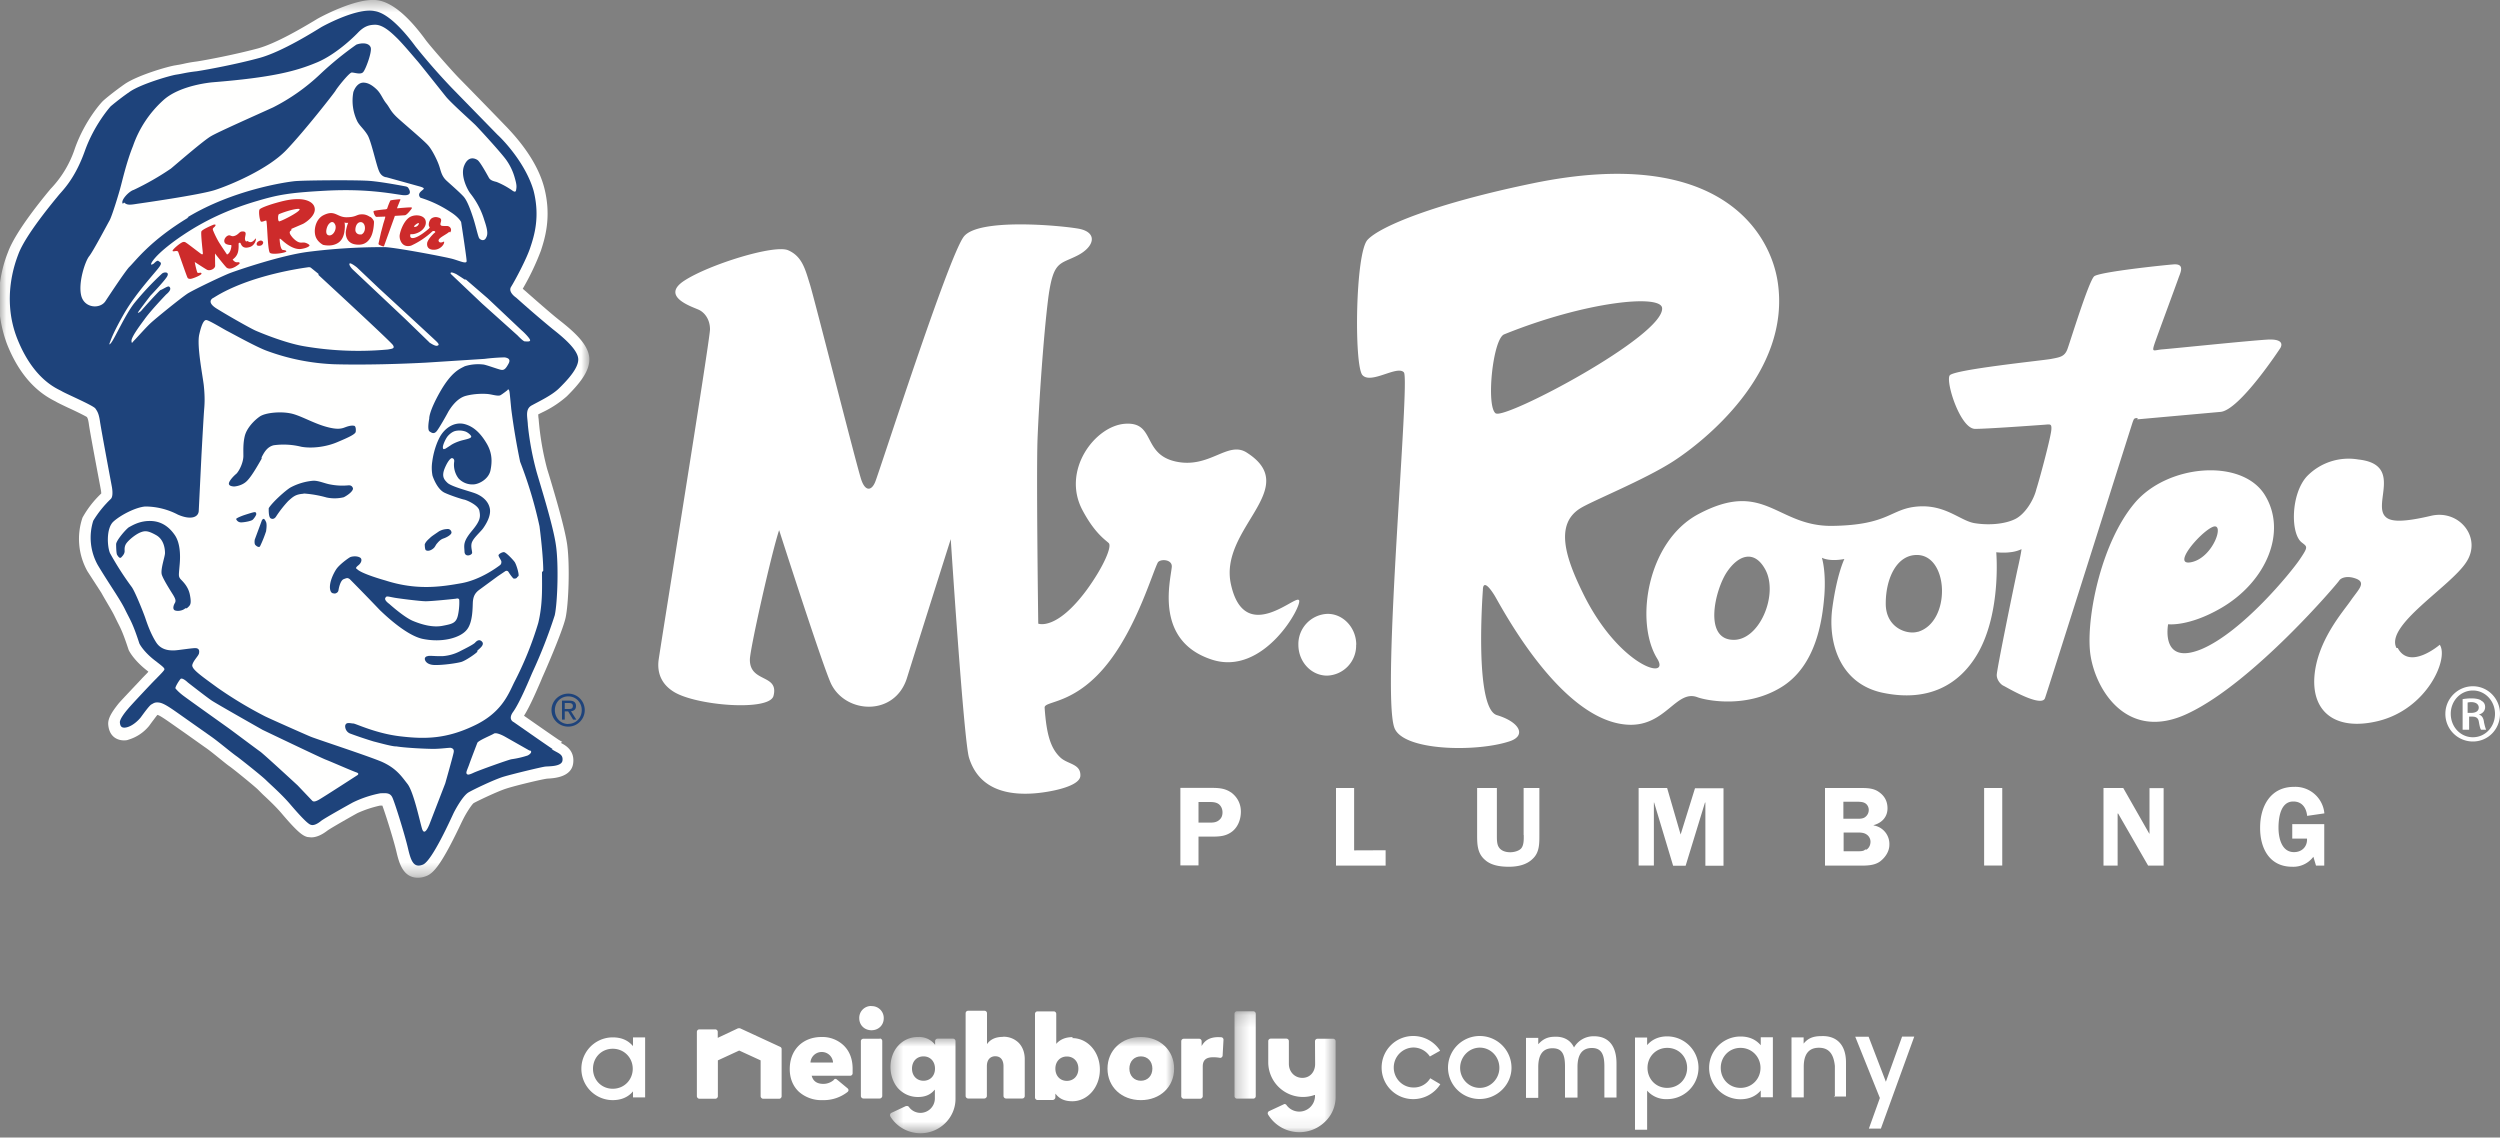 <svg xmlns="http://www.w3.org/2000/svg" xmlns:xlink="http://www.w3.org/1999/xlink" width="200" height="91" version="1.1" viewBox="0 0 200 91"><rect x="0" y="0" width="200" height="91" fill="#808080" stroke="none"/><defs><path d="M.05.49h47.1v70.14H.05z" id="a"/><path d="M.43.73h22.73v7.65H.43z" id="c"/><path d="M.43.73h22.73v7.65H.43z" id="e"/><path d="M.3.19h8.11v9.72H.3z" id="g"/><path d="M.3.19h8.11v9.72H.3z" id="i"/></defs><g fill="none" fill-rule="evenodd" stroke="none" stroke-width="1" transform="translate(0 -.5)"><mask fill="#fff" id="b"><use xlink:href="#a"/></mask><path d="m44.98 59.85-.26-.15c-.38-.25-2.1-1.45-2.8-1.94.48-.76 1.02-2.03 1.33-2.74l.14-.34c.02-.03 1.6-3.6 1.86-4.77.24-1.13.35-4.23.12-5.87-.2-1.36-.95-3.87-1.4-5.38l-.2-.65a22.56 22.56 0 0 1-.68-4c-.02-.1-.03-.26-.03-.36l.3-.15a8.32 8.32 0 0 0 1.99-1.3c.95-.95 1.83-1.97 1.8-3-.04-1.1-1.17-2.12-2.38-3.07-.76-.59-2.6-2.23-2.95-2.53a20.3 20.3 0 0 0 1.45-3.04c.3-.93.87-2.66.28-5-.4-1.57-1.41-3.22-3.02-4.9a604.3 604.3 0 0 0-3.66-3.76c-.6-.59-2.42-2.67-2.8-3.18C32.64 1.75 31.33.68 30.2.52 28.5.27 25.43 1.98 25.4 2l-.33.2c-.81.48-2.98 1.78-4.46 2.18-1.87.5-4.1.92-4.88 1.04-.55.07-.85.14-1.12.2l-.54.1c-.6.08-3.07.8-4.1 1.51-.9.63-1.6 1.22-1.68 1.3-.1.06-1.5 1.58-2.3 3.85a8.5 8.5 0 0 1-1.8 3.08l-.15.16c-.63.76-2.79 3.38-3.4 5.05a10.2 10.2 0 0 0-.07 7.38c1.3 3.27 3.2 4.22 3.9 4.58.1.07.5.26.96.48.45.2 1.25.59 1.52.75.07.11.1.2.15.5.07.6.87 4.79.96 5.28.02.1.04.24.04.34a7.97 7.97 0 0 0-1.5 1.93 5.3 5.3 0 0 0 .4 4.3l1.1 1.7c.45.81.85 1.43 1.06 1.87l.25.51c.25.48.44.86.88 2.2.03.08.42.85 1.53 1.7l.05.05-.1.11-.39.4c-.27.3-1.67 1.76-1.9 2.04-.64.8-.86 1.26-.82 1.7.11 1.18 1.04 1.24 1.23 1.24.13 0 .26 0 .4-.06a3.37 3.37 0 0 0 1.64-1.1l.24-.33c.16-.2.35-.48.43-.55.2.05.75.44 1.18.74l1.14.8 1.45 1.03c.3.2.7.52 1.07.82.4.32.76.62.97.76.5.37 1.9 1.52 2.2 1.8l.41.41c.43.4 1.02.95 1.5 1.51 1.36 1.61 1.74 1.81 2.07 1.9l.3.03c.4 0 .83-.18 1.3-.54.13-.1.85-.53 2.13-1.25l.27-.15a9.04 9.04 0 0 1 1.8-.6h.2c.26.7.91 2.77 1.12 3.67.2.84.5 2.1 1.72 2.1.22 0 .43-.04.66-.13.63-.23 1.3-1.05 2.87-4.37l.1-.2c.3-.59.7-1.17.83-1.27.44-.24 1.94-.95 2.6-1.16.76-.25 2.95-.77 3.3-.8.49-.03 1.96-.09 2.07-1.28.1-1-.64-1.4-1-1.58" fill="#FFFFFE" fill-rule="nonzero" mask="url(#b)"/><path d="M44.22 60.43c-.48-.31-3.12-2.16-3.12-2.16s-.5-.2-.05-.82c.54-.75 1.32-2.65 1.53-3.13a40 40 0 0 0 1.8-4.6c.22-1 .32-4.03.1-5.56-.2-1.53-1.24-4.82-1.55-5.9a23.3 23.3 0 0 1-.7-3.74c-.02-.63-.26-1.3.33-1.6.58-.32 1.6-.8 2.16-1.35s1.57-1.58 1.54-2.34c-.03-.76-1.2-1.74-2.04-2.4a89.53 89.53 0 0 1-2.93-2.52s-.68-.44-.4-.87c.34-.55 1.24-2.24 1.53-3.13.3-.9.8-2.43.27-4.54-.6-2.1-2.3-3.95-2.9-4.5l-3.65-3.74a50.9 50.9 0 0 1-2.89-3.3c-.42-.57-1.98-2.65-3.27-2.84-1.3-.28-3.73.98-4.24 1.26-.5.3-3.15 1.99-5 2.49-1.84.5-4.1.92-4.99 1.06-.9.1-1.1.19-1.65.27-.52.08-2.84.76-3.72 1.37-.87.6-1.53 1.17-1.53 1.17s-1.3 1.43-2.06 3.56-1.66 3.04-2.06 3.5c-.4.49-2.68 3.2-3.26 4.76-.2.54-1.39 3.5-.08 6.79 1.32 3.3 3.22 3.98 3.54 4.17.32.2 2.54 1.15 2.7 1.39.16.23.27.4.36.98.08.6.95 5.23.95 5.23s.17.8-.08 1.03a8.54 8.54 0 0 0-1.4 1.74 4.5 4.5 0 0 0 .36 3.54c.87 1.46 1.78 2.73 2.18 3.55.4.83.6 1.03 1.15 2.73 0 0 .3.64 1.27 1.38.7.54.8.62.7.76-.14.2-.56.6-1.03 1.09 0 0-1.64 1.73-1.85 2-.23.26-.67.83-.65 1.08.02.24.08.5.53.4.45-.1.9-.5 1.14-.8.22-.3.7-.97.86-1.04.16-.08.26-.2.64-.14.37.06.92.45 1.56.9l2.58 1.82c.6.42 1.62 1.29 2.07 1.6.44.33 1.95 1.53 2.3 1.87.34.34 1.27 1.14 1.98 1.98.72.84 1.38 1.55 1.61 1.6.25.1.6-.12.83-.31.25-.2 2.11-1.24 2.53-1.47a8.74 8.74 0 0 1 2.22-.74c.37 0 .76-.08.95.34.2.42 1 3 1.24 4.03.24 1.03.45 1.64 1.2 1.34.73-.28 2.27-3.73 2.47-4.15.22-.43.77-1.4 1.2-1.64.42-.24 2-1 2.77-1.24.77-.23 3.06-.78 3.33-.81.27-.04 1.35.02 1.4-.5.06-.53-.4-.58-.87-.9zm1.24-2.01c-.6 0-1.07-.48-1.07-1.11 0-.63.47-1.1 1.07-1.1.6 0 1.08.47 1.08 1.1 0 .63-.47 1.1-1.08 1.1zm0-2.43c-.71 0-1.34.56-1.34 1.32s.63 1.32 1.34 1.32a1.32 1.32 0 1 0 0-2.64zm-.28 1.23v-.48h.32c.16 0 .33.04.33.23 0 .24-.17.25-.37.25h-.28zm.9-.24c0-.3-.18-.43-.55-.43h-.57v1.52h.22v-.66h.27l.4.66h.26l-.43-.67c.23-.03.4-.14.4-.42z" fill="#1E437B" fill-rule="nonzero"/><path d="M197.41 57.53h.29c.32 0 .6-.12.6-.43 0-.2-.16-.43-.6-.43-.13 0-.22.02-.29.03v.83zm0 1.35h-.4v-2.45c.2-.03.4-.06.7-.06.4 0 .7.08.8.19.2.1.3.28.3.5 0 .33-.22.52-.48.6v.02c.19.04.35.23.39.6.08.38.14.53.17.6h-.4c-.07-.07-.12-.29-.18-.62-.04-.3-.2-.43-.52-.43h-.26v1.05zm.42-3.14c-1 0-1.77.84-1.77 1.86 0 1.05.78 1.88 1.77 1.88s1.77-.83 1.77-1.87c0-1.03-.78-1.87-1.77-1.87zm0-.34c1.2 0 2.17.99 2.17 2.2 0 1.25-.96 2.22-2.17 2.22a2.2 2.2 0 0 1-2.2-2.22c0-1.21.99-2.2 2.2-2.2zM121.9 67.3c0 .32.02.76-.18 1.04-.18.24-.61.34-.9.34-.35 0-.74-.1-.93-.43-.15-.24-.14-.66-.14-.95v-3.76h-1.58v3.76c0 .76.02 1.48.64 2 .5.45 1.26.54 1.9.54.7 0 1.43-.15 1.92-.65.53-.5.52-1.21.52-1.9v-3.75h-1.26v3.76zm12.55-.04-1.08-3.72h-2.28v6.2h1.22V64.7h.02l1.52 5.06h1l1.55-5.06h.03v5.06h1.45v-6.2h-2.28l-1.15 3.7zm14.76 1.2c-.12.16-.45.14-.72.14h-1v-1.5h1.06c.23 0 .52 0 .73.13a.7.7 0 0 1 .36.6c0 .25-.1.5-.32.64zm-1.72-3.82h.86c.24 0 .62-.02.83.1.2.1.32.33.32.55a.7.7 0 0 1-.28.57c-.2.16-.5.14-.77.14h-.98v-1.36zm2.4 1.9v-.03c.64-.17 1.11-.64 1.11-1.34 0-.6-.26-1.04-.76-1.36-.43-.27-.94-.27-1.43-.27H146v6.21h2.8c.52 0 1.14 0 1.6-.33.42-.32.75-.8.75-1.34a1.5 1.5 0 0 0-1.29-1.55zM108.5 52.08c0-1.36-1.05-2.5-2.33-2.47a2.42 2.42 0 0 0-2.3 2.47c0 1.36 1.02 2.47 2.3 2.47a2.4 2.4 0 0 0 2.32-2.47zm-.17 11.46h-1.45v6.21h3.97v-1.23l-2.52.01v-4.98zm75.14 1.08c.7 0 1.04.52 1.1 1.15l1.38-.2a2.33 2.33 0 0 0-2.44-2.12c-1.88 0-2.7 1.57-2.7 3.24-.02 1.64.73 3.15 2.56 3.15a2 2 0 0 0 1.7-.8l.21.71h.66v-3.32h-2.56v1.16h1.18c.04.63-.4 1.08-1.04 1.08-1 0-1.24-1.15-1.24-1.95 0-.77.15-2.1 1.18-2.1zM177 42.66c1.02-.45.1 2.38-1.63 2.8-1.74.42.6-2.34 1.63-2.8zm14.72 9.68c-.95-1.8 4.3-4.9 5.57-6.85 1.3-1.94-.52-4.25-2.79-3.73-2.25.53-3.26.5-3.67.07-1.03-1.02 1.43-4.18-2.16-4.57a4.64 4.64 0 0 0-4.12 1.35c-1.28 1.4-1.32 4.54-.43 5.27.46.37.57.32-.13 1.36s-4.6 5.82-7.89 7.2c-3.3 1.34-2.65-2-2.65-2s1.63.21 4.21-1.28c3.64-2.1 5.35-6.12 3.52-9.07-1.84-2.95-7.8-2.46-10.42.67-2.62 3.12-3.8 8.85-3.57 11.72.22 2.84 2.8 7.56 7.92 5.06 5.22-2.5 11.92-10.4 12.03-10.6.12-.2.64-.44 1.41-.12.74.33.1.87-.5 1.74-.59.86-2.7 3.22-2.9 6.1-.19 2.84 1.74 4.31 5.03 3.54 4-.94 5.74-5.03 5-6.12 0 0-2.4 2.07-3.36.26zm-38.3-1.3c-.86.26-2.59-.32-2.56-2.3.01-2 .9-3.9 2.56-3.84 2.51.1 2.66 5.38 0 6.15zm-14.9.64c-2.2-.19-1.32-3.94-.4-5.37.94-1.43 2.21-1.84 3.08-.29 1.14 2-.47 5.86-2.66 5.66zm-18.85-18.1c-.8-.49-.26-5.95.66-6.33 6.5-2.63 12.56-3.24 12.64-2.1.15 2.23-12.52 8.91-13.3 8.42zm51.3.47 6.68-.6c1.53-.15 4.76-5.08 4.76-5.08s.58-.8-1.05-.7c-1.62.1-7.67.73-8.38.78-.7.06-.87.3-.6-.5.27-.78 1.7-4.63 1.94-5.32.2-.5.38-1.03-.42-.98-.9.07-5.9.6-6.36.95-.43.35-1.93 5.25-2.15 5.84-.23.6-.6.64-1.33.78-.74.13-7.82.85-8.09 1.32-.32.55.86 4.27 2.04 4.27.98 0 4.81-.28 5.38-.32.58-.03.75-.15.72.34 0 .48-.92 3.93-1.2 4.8-.2.85-.9 2.01-1.71 2.4-.82.4-2.1.51-3.25.32-1.15-.2-2.32-1.5-4.53-1.33-2.2.17-2.27 1.48-6.8 1.55-4.5.08-5.43-3.77-10.75-.94-4.1 2.18-5.1 8.62-3.3 11.55 1.14 1.83-3.08.65-5.96-5.28-1.34-2.74-2.25-5.43-.21-6.72.9-.58 5.1-2.26 7.45-3.77 2.33-1.5 9.46-7.03 8.37-14.33-.6-4.05-4.77-10.97-19.57-7.92-7.82 1.61-12.26 3.45-13.25 4.53-.97 1.06-1.08 9.9-.42 10.8.67.8 2.8-.8 3.33-.2.52.5-1.8 25.4-.77 28.4.63 1.9 6.59 2 9.24 1.11 1.35-.45.8-1.54-1.03-2.09-1.84-.57-1.12-10-1.12-10 0-.6.3-.59.93.42.6 1 5.36 10.15 10.75 10.35 2.95.11 3.79-2.85 5.49-2.2.62.23 3.8.93 6.63-.76 2.87-1.7 3.36-5.4 3.52-7.4.14-1.97-.2-3-.2-3 .7.34 1.8.1 1.8.1s-.6 1.2-.97 3.97c-.36 2.77.64 6.07 4.13 6.75 3.48.7 6.02-.57 7.53-3.2 1.88-3.3 1.46-8.06 1.46-8.06s.56.07 1.1 0c.55-.05.92-.25.92-.25s0 .22-.33 1.67c-.31 1.44-1.65 7.97-1.65 8.4 0 .44.37.8.56.87.17.08 3.02 1.78 3.3.98.34-.98 6.93-21.85 7.02-22.1.1-.26.1-.3.4-.31zm1 33.14h-.03l-2.08-3.65h-1.58v6.21h1.13v-4.17h.04l2.4 4.17h1.24v-6.2h-1.13v3.64zM103.9 48.5c-.32-.37-4.34 3.6-5.42-1.23-1.02-4.5 5.77-7.7 1.25-10.57-1.52-.96-2.97 1.32-5.68.72-2.7-.6-1.6-3.18-4.03-3.02-2.4.15-5.1 3.7-3.44 6.88 1 1.9 1.87 2.42 2.12 2.67.27.26-.4 1.87-1.76 3.74-2.44 3.3-3.88 2.7-3.88 2.7S82.9 38.7 83 35.7c.11-2.96.5-8.61.88-11.5.4-2.84.9-2.54 2.3-3.25s1.67-1.88.08-2.16c-1.58-.27-7.95-.84-9.14.62-1.2 1.46-6.8 18.94-7.11 19.66-.31.73-.8.73-1.11-.2-.33-.95-3.73-14.4-4.1-15.6-.38-1.22-.62-2.26-1.75-2.75-1.1-.48-6.32 1.14-8.3 2.43-2 1.3.75 2.13 1.17 2.34.42.2.88.73.88 1.56 0 .83-4 25.55-4.12 26.52-.1.97.23 1.85 1.2 2.46 1.75 1.12 7.67 1.6 8 .34.45-1.77-1.9-1.03-1.89-2.9 0-.83 1.74-8.57 2.34-10.36 0 0 3.53 11.01 4.17 12.32 1.2 2.4 5.1 2.58 6.06-.5.96-3.09 3.5-11.1 3.5-11.1s1.04 16.1 1.46 17.48c.57 1.85 2.08 3.05 5.07 2.87 1.2-.07 3.83-.52 3.84-1.43.03-.95-1-.9-1.59-1.44-.75-.7-1.12-1.75-1.27-4-.03-.58 2.54-.18 5.25-3.8 2.18-2.9 3.37-6.95 3.8-7.8.17-.32 1.2-.29 1.12.37-.12 1.18-1.36 5.88 3.18 7.38 4.2 1.4 7.31-4.38 7-4.75zm54.83 21.24h1.45v-6.2h-1.45v6.2zm-61.13-3.7c-.26.27-.55.27-.9.27h-.82v-1.65h.82c.27 0 .57 0 .8.17.2.16.3.4.3.66 0 .2-.05.4-.2.55zm.86-2.16c-.52-.35-1.07-.35-1.68-.35h-2.35v6.2h1.45v-2.3h.94c.67 0 1.24 0 1.78-.43.46-.38.67-.98.67-1.57 0-.64-.29-1.18-.8-1.55z" fill="#FFF" fill-rule="nonzero"/><path d="m42.35 60.54-1.94-1.1s-.67-.39-.9-.25c-.2.13-1.2.53-1.32.73 0 0-.52 1.34-.67 1.78-.16.43-.28.63-.16.73.06.05.13.08.55-.12.5-.22 2.68-1 3-1.07a7.36 7.36 0 0 0 1.3-.3c.2-.1.4-.3.2-.4zm-5.18-37.68-.29-.19-.36-.23s-.56-.3-.46-.03l2.5 2.37 2.84 2.55s.45.48.58.48c.14 0 .43.05.43-.09 0-.13-.45-.6-.7-.81l-2.7-2.55-1.74-1.5zm-8.66 39.43c-.4-.14-2.06-.87-2.48-1.03-.41-.16-5.02-2.37-5.02-2.37s-3.73-2.11-4.08-2.35c-.35-.23-1.9-1.44-1.9-1.44s-.46-.45-.6-.27c-.14.17-.4.59-.4.73 0 0 .16.23.6.57.43.33 3.7 2.65 3.76 2.7.09.06 2.17 1.62 2.43 1.8.26.18 2.99 2.7 2.99 2.7l1.16 1.22c.07.07.17.13.52-.06.36-.2 3.06-1.95 3.06-1.95s.28-.14-.04-.25zm8.01-13.9c-.31.04-2 .21-2.46.21-.45 0-2.4-.25-2.59-.3-.2-.03-.52-.13-.58-.05-.06.07-.24.2.26.57 0 0 1.17 1.06 1.9 1.36.73.3 1.6.54 2.38.38.78-.15 1.07-.22 1.21-.86.14-.66.1-1.2.1-1.2s0-.15-.22-.12zm4.86-1.72c-.06.14-.26.13-.32.1a3.68 3.68 0 0 1-.36-.48c-.1-.2-.27-.1-.27-.1l-.61.41-1.43 1.05c-.4.28-.52.56-.56.98-.03.4.02 1.7-.52 2.29-.5.59-1.9 1.02-3.5.69-1.4-.3-3.24-2.14-3.4-2.28a185 185 0 0 0-2.43-2.5c-.18-.12-.22-.1-.48 0-.25.09-.38.63-.42.88-.03.25-.32.28-.32.28.02-.06-.3.1-.36-.4s.26-1.2.52-1.58c.26-.37.97-.88 1.1-.94.14-.06.53-.12.79.04.17.1.14.4-.16.63-.3.24-.1.27-.1.27.3.38 2.29.93 2.29.93 2.52.81 4.46.5 6.05.22 1.59-.28 2.96-1.34 3.1-1.44.13-.1.12-.22.12-.3 0-.08-.23-.39-.23-.49 0-.1.27-.26.43-.26.16 0 .73.6.87.8.14.22.36.97.3 1.11zm-3.2 5.98c-.15.16-.88.67-1.26.8-.38.11-1.5.27-2.16.25-.68-.02-.76-.41-.76-.41-.07-.2.12-.3.23-.3.1-.06.57.02 1.2 0a3.57 3.57 0 0 0 1.35-.38c.18-.1.96-.47 1.2-.67.07-.07.31-.38.57-.12.26.26-.2.57-.36.73zM24.28 40c-.63.04-.83.23-1.22.58a9.12 9.12 0 0 0-.96 1.22c-.08.14-.24.28-.44.17-.2-.1-.16-.82-.16-.82.3-.48 1.3-1.38 1.72-1.64a4.7 4.7 0 0 1 1.82-.55c.42-.03.96.23 1.4.3a5 5 0 0 0 1.4.07c.3-.04.39.16.4.27-.04.26-.5.56-.74.68a3.1 3.1 0 0 1-1.37.02 9 9 0 0 0-1.84-.32zm-3.35-2.8c-.18.3-.72 1.3-1.14 1.74-.41.45-1.06.48-1.06.48-.33-.02-.42-.12-.42-.23 0-.2.36-.6.61-.8.26-.28.57-.96.55-1.47 0-.4-.03-.98.12-1.57.16-.6.72-1.2 1.18-1.52.45-.32 1.64-.42 2.42-.27.77.13 1.82.78 2.9 1.08 1.07.3 1.34.1 1.64 0 .3-.1.46-.1.59-.08.14.02.16.27.14.47-.01.2-.57.46-1.45.83-.87.38-2.02.54-2.91.38a5.87 5.87 0 0 0-2.2-.12c-.56.13-.8.64-.97.96zm.37 5.76a9.55 9.55 0 0 1-.5 1.25c-.08.1-.24.02-.36-.1-.12-.1-.06-.44-.06-.44l.57-1.54c.14-.24.24-.07.32.1.1.18.04.6.02.73zm-1.97-.67c-.35.02-.44-.27-.44-.27.04-.1.61-.3.61-.3s.6-.2.8-.24c.2-.04.2.08.2.16s-.2.38-.3.45c-.1.08-.52.18-.87.2zm15.15 1.17c.08-.08.54-.38.65-.46.26-.13.4-.16.66-.18a.3.3 0 0 1 .33.28c0 .18-.4.4-.65.48-.24.08-.4.27-.51.4-.1.1-.16.3-.3.4-.14.12-.4.25-.58.14-.1-.03-.1-.47-.1-.47.1-.29.43-.5.5-.6zm.1-6.03c.04-.32.18-1.15.58-1.92.4-.77 1.18-1.28 1.98-1.09.8.2 1.36.82 1.8 1.57.44.75.44 1.44.3 2.13-.14.7-.9 1.1-1.33 1.13a1.5 1.5 0 0 1-1.23-.48 1.8 1.8 0 0 1-.35-1.3c.04-.22-.06-.3-.16-.32-.1-.02-.34.2-.6.83-.25.63-.05.88.22 1.14.3.3 1.68.65 2.18.83.5.18 1.07.56 1.21 1.2.14.62-.34 1.34-.52 1.6-.17.25-.69.7-.86 1.04-.19.33-.03.73-.03.93 0 .2-.6.4-.61-.1-.02-.5-.15-.76.6-1.66.7-.84.68-1.13.59-1.6-.09-.47-1.07-.87-1.21-.89-.14-.02-1.08-.32-1.57-.55-.64-.3-.97-1.37-.97-1.37a3.3 3.3 0 0 1-.02-1.12zM14.83 49.16c-.26.23-.68.25-.86.16-.17-.1-.1-.38.02-.58.12-.2 0-.4-.13-.63-.15-.24-.78-1.22-.91-1.62-.14-.4.25-1.46.25-1.74 0-.27-.05-1.07-.71-1.44-.66-.37-.9-.37-1.3-.2-.4.18-.86.57-1.06.83-.2.26-.16.52-.16.65 0 .22-.16.38-.27.5-.13.12-.25-.08-.33-.2-.08-.12-.08-.85-.08-.85 0-.3.78-1.2 1.02-1.36.3-.16.9-.54 1.8-.5.9.04 1.49.56 1.89 1.15.4.6.45 1.54.37 2.37-.07.83-.1.89.05 1.1.15.18.65.58.78 1.33.14.75 0 .8-.25 1.03zm28.63-3c0-1.15-.24-3.1-.3-3.56a34.06 34.06 0 0 0-1.55-5.16 55.5 55.5 0 0 1-.71-4.22c-.13-1.33-.13-1.46-.2-1.54-.05-.08-.11.04-.11.04s-.38.3-.56.4c-.18.09-.63-.05-.93-.09-.3-.04-1.1-.06-1.84.14s-1.23 1-1.38 1.24c-.13.25-.77 1.39-.96 1.6-.2.22-.36.14-.56 0-.2-.14-.02-1.02-.02-1.02s-.06-.51.87-2.15c.94-1.64 1.6-1.84 1.97-2.04a3.6 3.6 0 0 1 1.48-.14c.22.02 1.13.36 1.4.42s.4-.08.62-.48c.22-.4-.1-.47-.3-.51a15.3 15.3 0 0 0-1.62.12l-4.66.3c-1.88.1-4.84.2-7.37.13a17.5 17.5 0 0 1-5.37-1.07c-.84-.3-2.84-1.42-3.22-1.61-.37-.2-1.36-.8-1.6-.85-.2-.06-.4.26-.6 1.15-.2.88.24 3.1.36 4.04.1.95.07 1.46.04 1.86-.04.4-.2 3.34-.22 3.7l-.22 4.5c-.02.53-.64.76-1.67.31a5.66 5.66 0 0 0-2.61-.65c-.76.06-1.95.67-2.54 1.2-.6.54-.5 2.02-.28 2.53a24.2 24.2 0 0 0 1.73 2.7c.26.34.93 2.02 1.09 2.48.15.45.45 1.32.9 2 .46.67 1.24.6 1.45.6.22 0 1.46-.2 1.7-.18.27.03.29.22.25.42-.04.2-.43.55-.53.9-.1.33.6.82 2 1.84a32.46 32.46 0 0 0 3.76 2.27c.26.14 3.35 1.51 3.67 1.64.32.15 4.35 1.46 5.67 2 1.22.53 1.64 1.2 2.12 1.81.48.64.96 2.91 1.15 3.56.2.65.53-.2.59-.33l1.27-3.29s.59-2.08.66-2.42c.09-.34-.1-.38-.2-.42-.12-.03-.8.08-1.4.08-.61 0-2.27-.08-2.98-.2-.27.03-1.5-.32-1.8-.39a32.8 32.8 0 0 1-1.9-.64c-.38-.16-.43-.59-.36-.7.1-.23.44-.1.63-.1.2.01 1.83.81 3.79 1.03 1.96.23 3.63.2 5.83-.84 2.2-1.02 2.76-2.48 3.23-3.45a27.3 27.3 0 0 0 1.94-4.78c.37-1.53.3-2.9.3-4.07zm-7.85-9.75.42-.27c.2-.15.58-.32.97-.42.4-.1.7-.16.7-.3-.03-.13-.3-.35-.5-.41a1.5 1.5 0 0 0-.74-.04c-.26.05-.5.26-.63.41-.14.16-.27.46-.27.46s-.14.3-.13.45c0 .1.04.2.18.1zm-10.13-14-.62-.5s-.08-.05-.2-.03c-.12.02-4.64.57-7.57 2.44 0-.01-.7.3.28.89.97.6 2.72 1.59 3.1 1.75 0 0 2.2.96 3.86 1.24a25.74 25.74 0 0 0 6.7.26c.3-.06.6-.06.4-.36-.2-.3-5.95-5.6-5.95-5.6zM9.83 16.8c-.23-.24.48-1 .87-1.11a22 22 0 0 0 2.97-1.7c.48-.4 2.67-2.3 3.22-2.6.55-.33 3.49-1.63 4.96-2.3a15.94 15.94 0 0 0 3.8-2.69 26.3 26.3 0 0 1 2.86-2.33c.43-.16 1.02-.16 1.15.24.1.37-.4 1.72-.6 1.95-.19.24-.7.04-.92.04-.2 0-1.2 1.26-1.3 1.46-.12.2-2.46 3.2-3.93 4.74-1.47 1.54-4.48 2.8-5.71 3.2-1.23.4-6.2 1.1-6.2 1.1-.63.1-.83.12-1.07-.1zm5.16 1.09c3.6-2.18 7.8-2.82 8.62-2.9.82-.07 4.88-.1 5.95-.02 1.05.08 2.93.45 2.93.45s.1.03.15.08c.16.22.39.72-.5.6-1.1-.16-2.93-.5-5.97-.35-3.04.16-3.92.33-5.61.83-1.7.5-3.78 1.28-5.97 2.76 0 0-1.83 1.2-2.42 2.1 0 0-.26.4.14.14 0 0 .27-.3.37-.2.1.1.33.1.08.45-.23.36-1.82 2.02-2.8 3.7C9 27.2 8.83 27.8 8.83 27.8s-.22.49.08.1c.3-.4 1.1-2.2 1.82-3.13a23.5 23.5 0 0 1 2.24-2.39c.2-.15.65-.13.36.3-.3.44-1.3 1.48-1.3 1.48s-1 1.3-1 1.35c0 .05.18-.04.3-.18.13-.17 1.3-1.46 1.5-1.62.2-.06.6-.36.7-.28.1.07.22.25-.24.63 0 0-1.25 1.3-1.74 2-.5.67-1.06 1.46-1.03 1.72.02.26.05.12.23-.06s.92-1.02 1.31-1.38c.4-.37 2.4-2 2.97-2.37.58-.35 2.9-1.46 3.44-1.65.53-.2 4-1.39 6.16-1.67a47.7 47.7 0 0 1 6.2-.38c.98.06 4.8.78 5.4.95.62.18 1.1.42 1.1.16s-.44-3.12-.44-3.12-.18-.38-.85-.8a9.25 9.25 0 0 0-2.4-1.14s-.24-.2-.02-.45c.21-.24.51-.28 0-.44l-2.7-.75s-.4 0-.6-.5c-.23-.52-.63-2.44-.93-2.9-.29-.47-.62-.72-.8-1.06a3.78 3.78 0 0 1-.32-2.36c.16-.45.45-.75.8-.75.36 0 .7.2 1.05.53.36.34.48.76.78 1.13.3.37.32.63.95 1.2.64.58 2.1 1.8 2.42 2.18.32.37.71 1.17.85 1.58.15.41.18.84.62 1.24s1.05.93 1.35 1.26c.3.34.57 1.11.77 1.72.2.62.37 1.42.47 1.6.11.16.4.26.54 0 .13-.23.21-.46-.12-1.42a6.42 6.42 0 0 0-1.08-2.1c-.28-.33-.87-1.5-.53-2.29.33-.8.87-.57 1.07-.43.2.14.73 1.1.88 1.37.13.28.45.32.65.38a6.4 6.4 0 0 1 1.2.65c.16.12.32.21.35-.02.04-.24.06-.37-.1-.93a4.58 4.58 0 0 0-.7-1.48c-.46-.63-2.18-2.5-2.46-2.78-.28-.28-1.92-1.74-2.34-2.25-.42-.52-2.12-2.67-2.3-2.87-.18-.2-1.2-1.43-1.7-1.9-.5-.49-1.1-1-1.67-1-.57 0-.95.18-1.4.65 0 0-1.57 1.66-3.28 2.37-1.7.71-3.6 1.2-8.3 1.58 0 0-2.65.2-4 1.46a8.81 8.81 0 0 0-2.4 3.64c-.53 1.3-.9 2.97-1 3.3-.07.3-.7 2.4-.9 2.7-.18.32-1.29 2.42-1.6 2.81-.33.4-.9 2.14-.64 3.17.26 1.02 1.54 1.08 1.95.41.43-.65 1.44-2.18 1.86-2.68.53-.5 1.66-2.12 4.78-4zm19.35 10s.45.32.63.27c.2-.05.13-.16-.05-.34-.2-.2-4.62-4.27-4.62-4.27l-1.75-1.66s-.5-.4-.58-.31c-.08.08.1.34.27.5L32.4 26l1.93 1.87z" fill="#FFFFFE" fill-rule="nonzero"/><path d="M22.32 18.2c-.1-.03-.1-.52 0-.57.83-.34 1.62-.49 1.65-.39.05.2-1.54 1-1.65.97m.99.6.93-.4c.29-.15 1.15-.76.9-1.39-.12-.34-.77-.89-2.68-.39-1 .26-1.57.5-1.68.61-.12.1-.01.9.09.98.1.07.36-.1.43-.07.08.04.1 2.3.28 2.56.11.16.9.08 1.24-.04.17-.06.08-.15-.17-.17-.25 0-.28-.87-.28-.87 0-.05.03-.05.13.03s.84.83 1.56.76c.4-.05.72-.2.7-.3-.03-.07-.28-.22-.48-.22-.2 0-.4.1-.86-.38-.2-.24-.37-.46-.11-.6m-2.65.9c-.12.07-.16.2-.1.3.08.06.24.06.36 0 .13-.09.17-.23.1-.3-.07-.1-.23-.1-.36 0m-.97 0c-.3-.26.28-.85-.34-.8-.2.01-.26.24-.58.35-.32.1-.32-.14-.58 0-.25.15-.38.54-.06.67.2.07.31.06.35.06.05 0 .04.15-.02.36-.11.36-.3.4-.3.4s-.54-.8-.67-1.02a7.2 7.2 0 0 1-.42-.85c-.1-.22-.02-.23.1-.35.12-.13.1-.22-.1-.16-.17.07-.9.38-.96.54-.06.17.12 1.69.12 1.75 0 .07-.05.1-.13.05s-1.05-.8-1.15-.86c-.1-.07-.17-.13-.3-.1-.16.03-.65.42-.8.62-.16.2.17.1.23.1.05 0 .13 0 .17.06.03.06.7 2 .75 2.07.03.07.1.1.24.1.24-.03.9-.32.88-.42-.03-.16-.25.02-.34-.1a6.3 6.3 0 0 1-.2-.83s.87.57 1 .63c.24.1.67-.1.63-.37l-.01-.94s.83 1.06.94 1.14c.15.1.36.1.68-.08.13-.08.4-.25.35-.3-.03-.1-.15-.05-.23-.06-.11 0-.2-.06-.32-.2-.03-.04.27-.16.4-.55.1-.32.06-.67.07-.75 0-.03.1-.1.15-.03.05.08.13.48.68.33.5-.11.6-.7.54-.7-.05 0-.3.49-.65.2m9.05-.53a.36.36 0 0 1-.43-.36c0-.32.16-.63.44-.62.43.03.44.88 0 1m-2.54.06c-.37-.03-.22-.63-.06-.86.17-.23.38-.3.52-.04.2.32-.1.94-.46.9m3.3-1.46c-.16-.1-.38-.25-.76-.22-.37.02-.4.23-1.16.23-.76 0-.91-.62-1.82-.17-.7.34-.85 1.36-.58 1.85.18.35.54.53.54.53.1.02.65.15 1.13-.12.5-.27.58-.87.6-1.18.03-.33-.02-.5-.02-.5.1.07.3.03.3.03s-.1.18-.18.62.1.98.68 1.1c.6.12 1-.07 1.26-.5.3-.47.3-1.3.3-1.3-.02-.14-.2-.34-.3-.4m3.32-.68s.07-.08-.12-.07c-.2 0-.9.06-.97.07-.08 0-.1.03-.07-.06l.23-.57c.03-.03.05-.09-.04-.09-.1 0-.68.06-.74.1a4.6 4.6 0 0 0-.25.63c-.03.06-.07.06-.16.08-.08 0-.9.09-.93.14-.04.06.1.46.23.46l.62-.02c.07 0 .08-.02.08.03s-.12.43-.15.52l-.14.53-.05.18-.2.9c0 .05.04.1.06.1.02 0 .35.18.38.1l.86-2.39c0-.03 0-.03.03-.03l.77-.05c.18 0 .56-.54.56-.54m.52 1.17c.14-.04-.03.3-.26.3-.23.03.12-.27.26-.3m2.54.75c.2-.22.02-.54-.28-.52-.3 0-.43 0-.47-.08-.1-.14.26-.5-.19-.6a.6.6 0 0 0-.55.08c-.2.16-.26.55-.16.66.04.06.05.05-.06.17-.1.08-.7.61-1.15.72-.45.1-.3-.3-.3-.3s.2.05.54-.09c.51-.2.81-.67.64-1.07-.18-.4-.95-.46-1.35-.12-.4.33-.66 1.03-.7 1.4-.02.35.21 1 .92.8A6.34 6.34 0 0 0 34.6 19a.2.2 0 0 1 .18 0c.1.08 0 .1-.1.2-.09.1-.4.39-.5.7-.07.39.15.6.58.58.53-.03.84-.51.76-.66 0 0-.35.2-.43-.04-.08-.24.65-.52.85-.74" fill="#CD2B2B" fill-rule="nonzero"/><path d="m62.42 84.25-3.2-1.48a.18.18 0 0 0-.09-.01h-.08l-1.57.74-.06.03v-.48a.2.2 0 0 0-.2-.2h-1.27a.2.2 0 0 0-.2.2v5.15c0 .1.1.2.2.2h1.28c.1 0 .2-.1.2-.2v-2.87l1.69-.78h.03l1.7.78v2.87c0 .1.1.2.2.2h1.29c.1 0 .19-.1.19-.2v-3.78a.19.19 0 0 0-.11-.17m7.96-.65h-1.32a.2.2 0 0 0-.19.18v4.4c0 .1.09.2.2.2h1.31c.1 0 .2-.1.2-.2v-4.4a.2.2 0 0 0-.2-.2m-.66-2.6a.95.95 0 0 0-.98.98c0 .55.42.96.98.96s.98-.41.98-.96a.95.95 0 0 0-.98-.97m10.53 2.46c-.55 0-.95.16-1.23.5l-.06.08v-2.47a.2.2 0 0 0-.2-.2h-1.31a.2.2 0 0 0-.2.2v6.62c0 .1.09.2.2.2h1.3c.1 0 .2-.1.2-.2V85.8c0-.7.46-.8.66-.8.58 0 .67.5.67.8v2.38c0 .1.09.2.2.2h1.3c.12 0 .2-.1.2-.2v-2.94c0-.52-.16-.97-.47-1.3a1.7 1.7 0 0 0-1.26-.5M86.27 86c0 .57-.38.97-.92.97s-.92-.4-.92-.98c0-.57.38-.97.92-.97s.92.4.92.97m-.46-2.52c-.52 0-.93.15-1.25.47l-.06.07v-2.4a.2.2 0 0 0-.2-.2H83a.2.2 0 0 0-.2.2v6.69c0 .1.09.2.2.2h1.23c.1-.01.2-.11.2-.21v-.3l.06.07c.3.36.7.54 1.3.54 1.2 0 2.2-1.1 2.2-2.53 0-1.44-1-2.52-2.2-2.52" fill="#FFF" fill-rule="nonzero"/><g transform="translate(70.77 82.73)"><mask fill="#fff" id="d"><use xlink:href="#c"/></mask><path d="M21.42 3.26c0 .57-.38.97-.92.97s-.92-.4-.92-.97c0-.58.38-.98.92-.98s.92.4.92.98M20.5.73c-1.55 0-2.67 1.07-2.67 2.53 0 1.46 1.12 2.52 2.67 2.52 1.54 0 2.66-1.06 2.66-2.52S22.04.73 20.5.73" fill="#FFF" fill-rule="nonzero" mask="url(#d)"/><mask fill="#fff" id="f"><use xlink:href="#e"/></mask><path d="M3.11 4.23c-.54 0-.92-.4-.92-.97 0-.58.38-.98.92-.98s.92.4.92.98c0 .57-.38.97-.92.97m2.56.9V1.06a.2.2 0 0 0-.2-.2H4.24a.2.2 0 0 0-.2.2v.3l-.06-.08a1.6 1.6 0 0 0-1.3-.55 2.1 2.1 0 0 0-1.6.7c-.4.44-.61 1.05-.61 1.7 0 .65.22 1.26.6 1.7.43.46.98.7 1.6.7.55 0 .97-.17 1.28-.52l.07-.07v.72A1.16 1.16 0 0 1 2.87 6.8c-.37 0-.72-.18-.93-.48a.2.2 0 0 0-.16-.07l-.09.01-1.15.54a.2.2 0 0 0-.1.12c-.02.05 0 .1.01.15.5.84 1.43 1.36 2.42 1.36 1.54 0 2.8-1.24 2.8-2.75v-.54" fill="#FFF" fill-rule="nonzero" mask="url(#f)"/></g><path d="m97.7 83.48-.22-.01c-.6 0-1.01.19-1.28.6l-.07.11v-.4a.2.2 0 0 0-.2-.18H94.7a.2.2 0 0 0-.2.2v4.4c0 .1.1.2.2.2h1.32c.1 0 .2-.1.2-.2v-2.38c0-.5.25-.74.83-.74a2.91 2.91 0 0 1 .56.05.2.2 0 0 0 .2-.18l.07-1.27a.2.2 0 0 0-.17-.2" fill="#FFF" fill-rule="nonzero"/><g transform="translate(98.46 81.2)"><mask fill="#fff" id="h"><use xlink:href="#g"/></mask><path d="M1.8.2H.5a.2.2 0 0 0-.2.18V7c0 .1.09.19.2.19h1.3a.2.2 0 0 0 .2-.2V.4a.2.2 0 0 0-.2-.2" fill="#FFF" fill-rule="nonzero" mask="url(#h)"/><mask fill="#fff" id="j"><use xlink:href="#i"/></mask><path d="M6.75 4.42c0 .62-.4 1.11-1.02 1.11-.63 0-1.08-.5-1.08-1.12V2.59a.2.2 0 0 0-.2-.2H3.2a.2.2 0 0 0-.2.2v1.7a2.78 2.78 0 0 0 3.7 2.61h.04v.12a1.26 1.26 0 0 1-2.27.7.2.2 0 0 0-.16-.1.2.2 0 0 0-.08.03l-1.16.54a.2.2 0 0 0-.1.11.2.2 0 0 0 .02.17 2.93 2.93 0 0 0 4.52.6c.55-.51.86-1.2.88-1.94V2.6a.2.2 0 0 0-.19-.2H6.94a.2.2 0 0 0-.2.2" fill="#FFF" fill-rule="nonzero" mask="url(#j)"/></g><path d="M66.64 85.5h-1.8v-.04a.9.9 0 0 1 .9-.8.9.9 0 0 1 .9.8v.04zm-.92-2.04c-.74 0-1.38.25-1.84.71-.46.47-.7 1.1-.7 1.86 0 .73.25 1.35.72 1.8a2.7 2.7 0 0 0 1.9.68 3.1 3.1 0 0 0 2-.65.2.2 0 0 0 .08-.15c0-.05-.03-.1-.07-.14l-.87-.72a.2.2 0 0 0-.13-.04.2.2 0 0 0-.12.1c-.24.2-.53.3-.82.3-.49 0-.8-.2-.92-.6l-.02-.05h3.08a.2.2 0 0 0 .2-.2V86c0-.75-.23-1.38-.69-1.84a2.47 2.47 0 0 0-1.8-.7zm-16.7.94c-.9 0-1.58.7-1.58 1.6 0 .9.68 1.6 1.58 1.6.93 0 1.6-.73 1.6-1.6 0-.87-.68-1.6-1.6-1.6m1.62 3.98v-.57c-.4.48-.97.7-1.62.7a2.5 2.5 0 1 1 0-5.02c.65 0 1.2.2 1.62.7v-.7h.97v4.8h-.97m64.59-1.06a2.56 2.56 0 0 1-2.17 1.2 2.52 2.52 0 0 1-2.53-2.53 2.52 2.52 0 0 1 2.53-2.52c.9 0 1.7.47 2.15 1.18l-.82.46a1.58 1.58 0 0 0-1.33-.72 1.6 1.6 0 0 0-1.56 1.6c0 .88.7 1.6 1.58 1.6.58.01 1.07-.29 1.34-.74l.81.48m3.15-2.93c-.9.01-1.57.77-1.57 1.62 0 .86.68 1.6 1.57 1.6.9 0 1.57-.76 1.57-1.6 0-.9-.7-1.62-1.57-1.62m0 4.11a2.52 2.52 0 0 1-2.54-2.5 2.54 2.54 0 0 1 5.08 0c0 1.36-1.15 2.5-2.55 2.5m9.98-.13v-2.5c0-.95-.25-1.45-1-1.45-.76 0-1.15.5-1.15 1.52v2.45h-1v-2.5c0-.96-.23-1.45-1-1.45s-1.14.51-1.14 1.52v2.45h-.98v-4.8h.98v.51c.36-.4.74-.6 1.32-.6.66-.03 1.25.23 1.54.86a1.8 1.8 0 0 1 1.6-.9c1.08 0 1.8.67 1.8 2.18v2.72h-.97m5.02-.77c.92 0 1.6-.7 1.6-1.6 0-.9-.68-1.6-1.59-1.6-.9 0-1.58.7-1.58 1.6 0 .86.64 1.6 1.57 1.6m-2.57 3.33V83.5h.97v.61c.4-.47.96-.7 1.6-.7a2.5 2.5 0 1 1 0 5.02 2 2 0 0 1-1.6-.68v3.13h-.97m8.44-6.55c-.9 0-1.58.7-1.58 1.6 0 .9.68 1.6 1.58 1.6.93 0 1.6-.73 1.6-1.6 0-.87-.68-1.6-1.6-1.6m1.62 3.98v-.57c-.41.48-.97.7-1.62.7a2.5 2.5 0 1 1 0-5.02c.65 0 1.2.21 1.62.7v-.64h.97v4.8h-.97m5.93 0v-2.5c-.1-.97-.48-1.46-1.28-1.46-.82 0-1.21.53-1.21 1.52v2.45h-.98v-4.8h.97v.5c.32-.4.72-.6 1.4-.6 1.15-.06 1.99.6 1.99 2.11v2.72h-.98m5.47-4.8-1.3 3.62-1.38-3.6h-1.07l1.97 4.9-.88 2.45h.96l2.67-7.36h-.97" fill="#FFF" fill-rule="nonzero"/></g></svg>